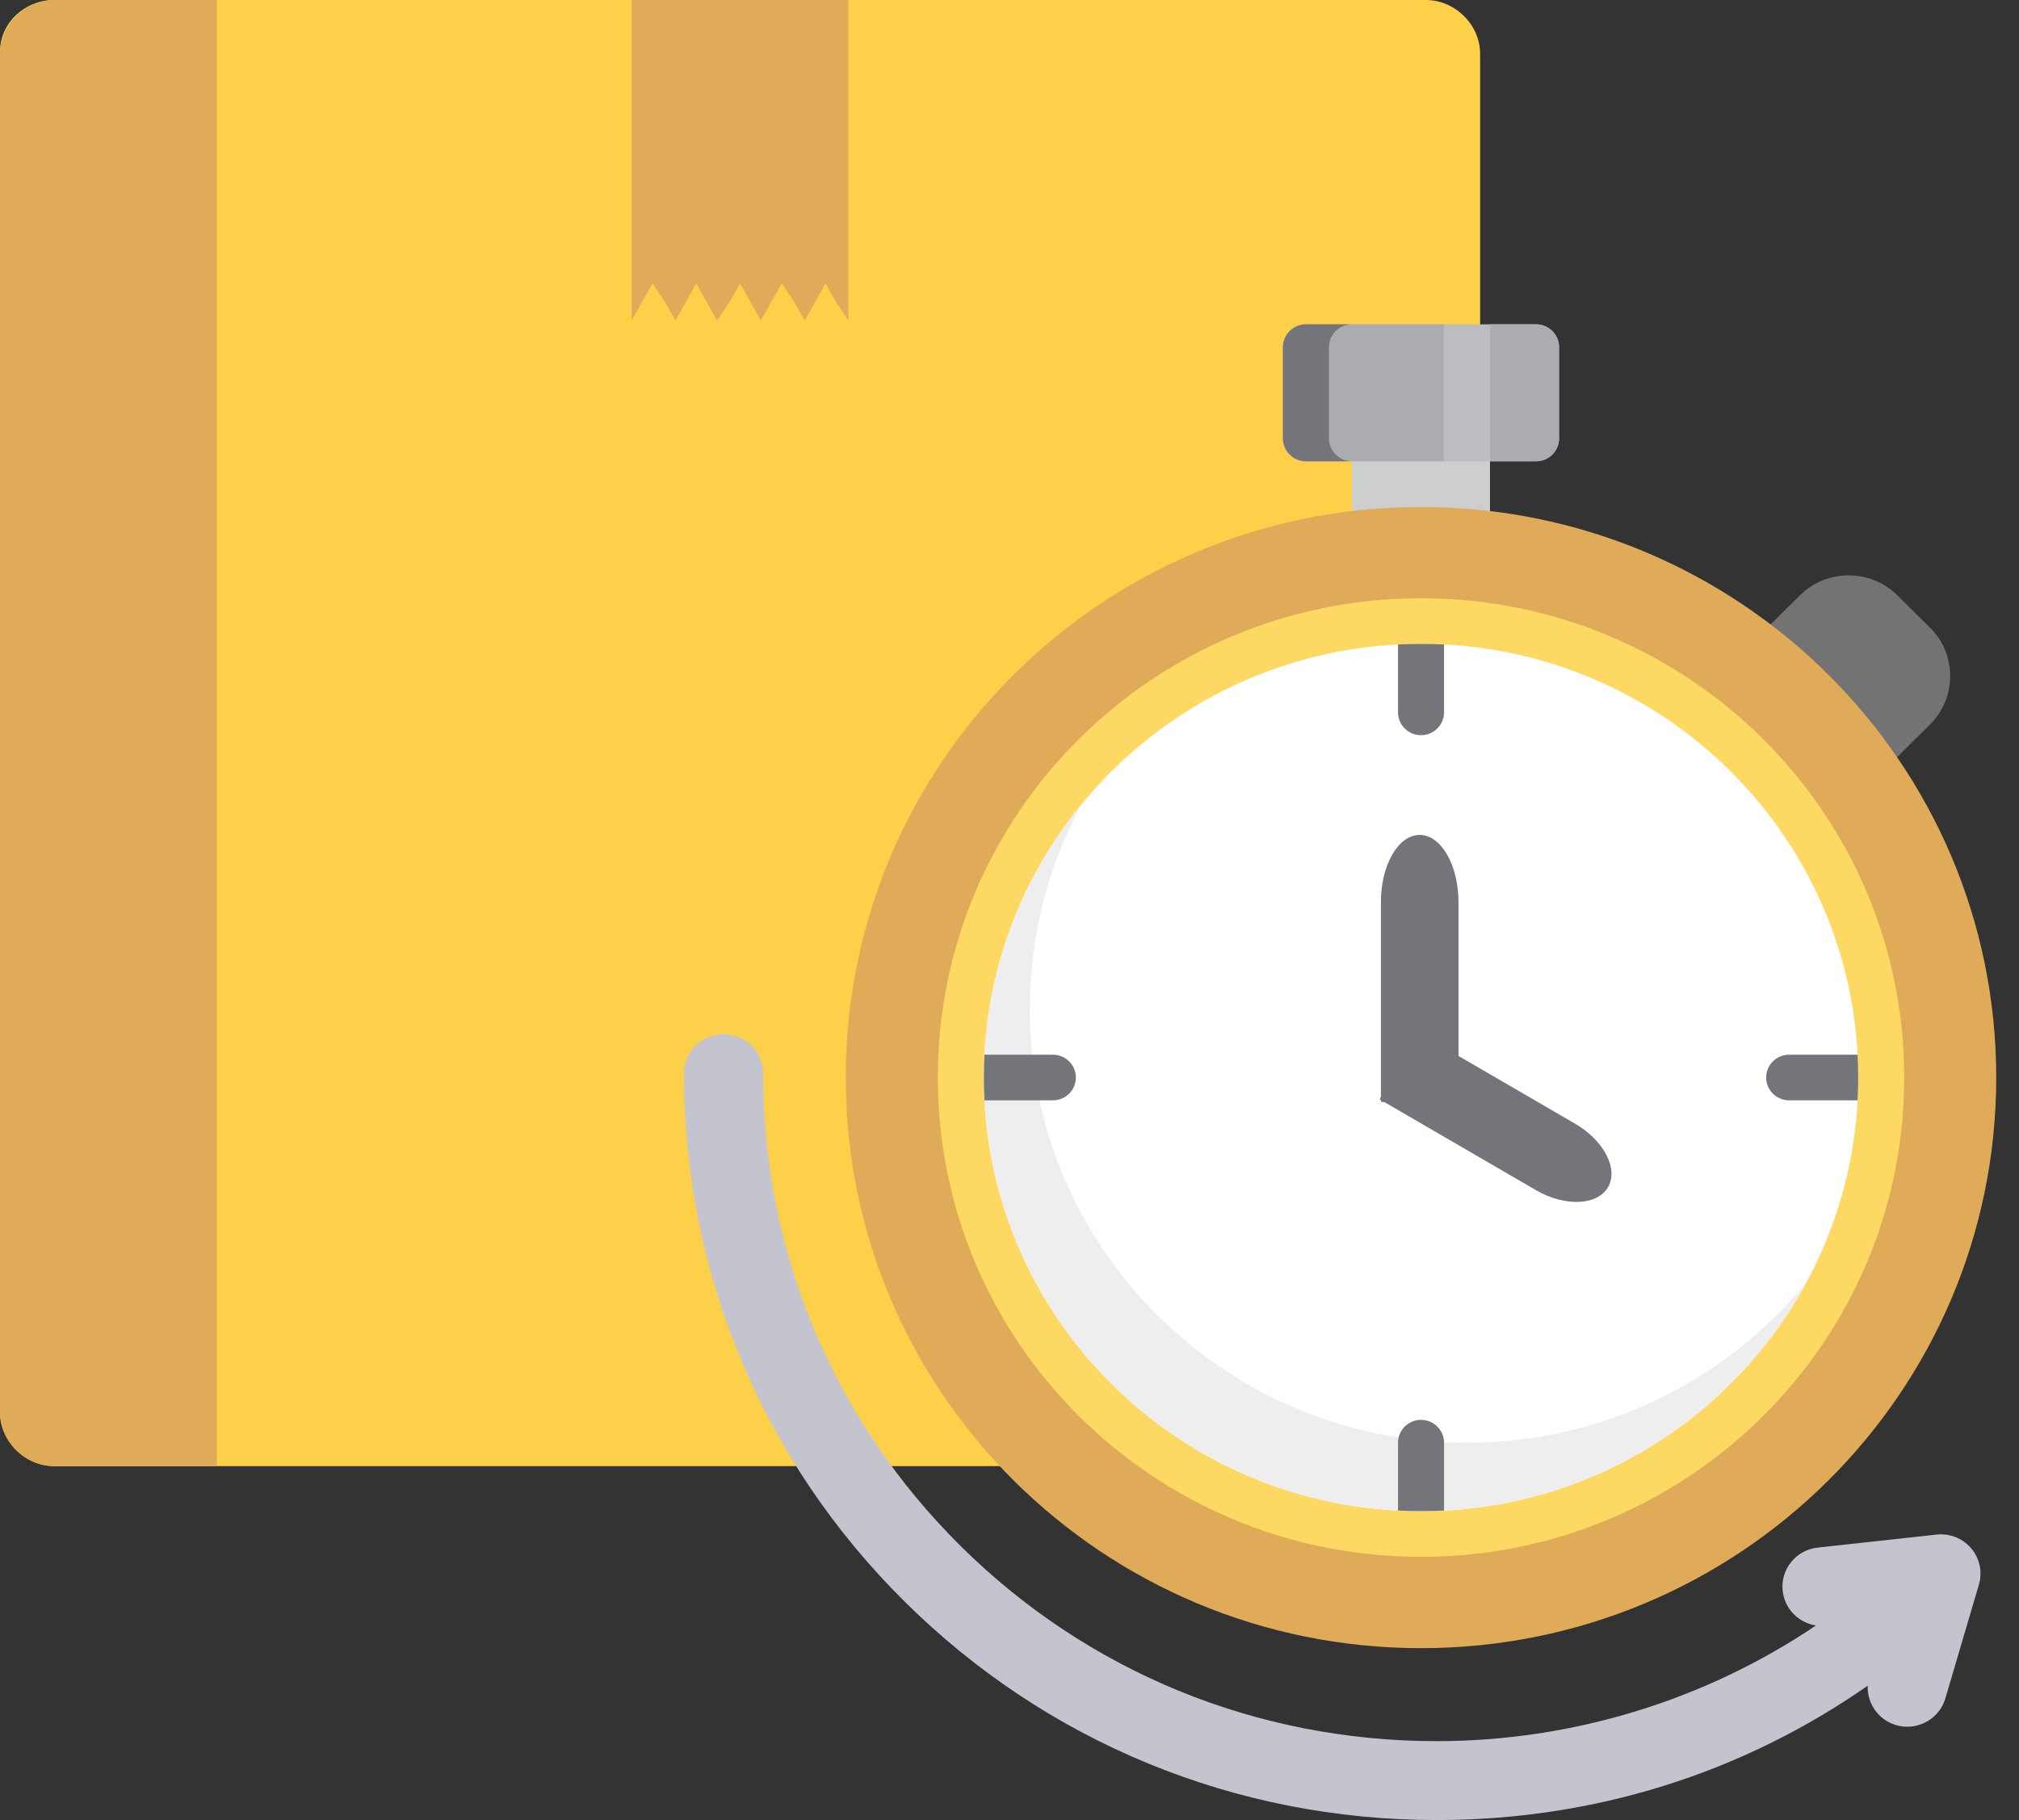 <svg width="61" height="55" viewBox="0 0 61 55" fill="none" xmlns="http://www.w3.org/2000/svg">
<rect x="0" y="0" width="61" height="55" fill="#333333" stroke="none"/>
<path d="M1.638 0H43.082C43.964 0 44.719 0.75 44.719 1.625V42.68C44.719 43.554 43.964 44.304 43.082 44.304H1.638C0.756 44.304 0 43.554 0 42.68V1.562C0 0.687 0.756 0 1.638 0Z" fill="#FCD048"/>
<path d="M19.714 8.561L20.092 9.123L20.407 9.686L20.722 9.123L21.037 8.561L21.351 9.123L21.666 9.686L22.044 9.123L22.359 8.561L22.674 9.123L22.989 9.686L23.304 9.123L23.619 8.561L23.997 9.123L24.312 9.686L24.627 9.123L24.942 8.561L25.256 9.123L25.634 9.686V0H19.084V9.686L19.399 9.123L19.714 8.561Z" fill="#E0AB58"/>
<path d="M6.55 44.304V0H1.638C0.756 0 0 0.75 0 1.625V42.68C0 43.554 0.756 44.304 1.638 44.304H6.55Z" fill="#E0AB58"/>
<path d="M58.311 18.967L57.328 17.992C56.515 17.185 55.192 17.185 54.379 17.992L52.413 19.942C52.282 20.072 52.209 20.247 52.209 20.43C52.209 20.613 52.282 20.788 52.413 20.918L55.362 23.844C55.492 23.973 55.669 24.046 55.853 24.046C56.038 24.046 56.215 23.973 56.345 23.844L58.311 21.893C59.124 21.087 59.124 19.774 58.311 18.967Z" fill="#737373"/>
<path d="M44.322 11.871H41.541C41.157 11.871 40.846 12.18 40.846 12.561V16.009C40.846 16.39 41.157 16.699 41.541 16.699H44.322C44.706 16.699 45.017 16.39 45.017 16.009V12.561C45.017 12.18 44.706 11.871 44.322 11.871Z" fill="#CDCECF"/>
<path d="M46.409 9.801H39.457C39.073 9.801 38.762 10.11 38.762 10.491V13.249C38.762 13.63 39.073 13.939 39.457 13.939H46.409C46.793 13.939 47.104 13.63 47.104 13.249V10.491C47.104 10.11 46.793 9.801 46.409 9.801Z" fill="#BCBDC0"/>
<path d="M39.457 9.801C39.073 9.801 38.762 10.11 38.762 10.491V13.249C38.762 13.63 39.073 13.939 39.457 13.939H43.621V9.801H39.457Z" fill="#AAACAF"/>
<path d="M46.409 9.801H45.025V13.939H46.409C46.793 13.939 47.104 13.63 47.104 13.249V10.491C47.104 10.11 46.793 9.801 46.409 9.801Z" fill="#AAACAF"/>
<path d="M40.152 13.249V10.491C40.152 10.11 40.463 9.801 40.847 9.801H39.457C39.073 9.801 38.762 10.11 38.762 10.491V13.249C38.762 13.63 39.073 13.939 39.457 13.939H40.847C40.463 13.939 40.152 13.63 40.152 13.249Z" fill="#73757B"/>
<path d="M42.932 49.805C52.531 49.805 60.312 42.085 60.312 32.563C60.312 23.04 52.531 15.32 42.932 15.32C33.334 15.32 25.553 23.04 25.553 32.563C25.553 42.085 33.334 49.805 42.932 49.805Z" fill="#E0AB58"/>
<path d="M42.933 47.045C50.995 47.045 57.532 40.561 57.532 32.562C57.532 24.563 50.995 18.078 42.933 18.078C34.87 18.078 28.334 24.563 28.334 32.562C28.334 40.561 34.87 47.045 42.933 47.045Z" fill="#FDD862"/>
<path d="M42.933 45.666C50.228 45.666 56.142 39.799 56.142 32.561C56.142 25.324 50.228 19.457 42.933 19.457C35.638 19.457 29.725 25.324 29.725 32.561C29.725 39.799 35.638 45.666 42.933 45.666Z" fill="white"/>
<path d="M44.322 43.597C37.027 43.597 31.113 37.73 31.113 30.493C31.113 28.253 31.68 26.145 32.678 24.301C30.831 26.555 29.723 29.43 29.723 32.562C29.723 39.799 35.636 45.666 42.931 45.666C47.968 45.666 52.347 42.868 54.574 38.754C52.153 41.709 48.46 43.597 44.322 43.597Z" fill="#EEEEEF"/>
<path d="M42.934 22.216C43.317 22.216 43.629 21.907 43.629 21.526V19.475C43.399 19.463 43.167 19.457 42.934 19.457C42.7 19.457 42.468 19.463 42.238 19.475V21.526C42.238 21.907 42.55 22.216 42.934 22.216Z" fill="#73757B"/>
<path d="M42.893 25.23C42.245 25.23 41.721 26.139 41.721 27.26V33.294C42.109 33.329 42.499 33.347 42.893 33.347C43.286 33.347 43.677 33.329 44.065 33.294V27.26C44.065 26.139 43.54 25.23 42.893 25.23Z" fill="#73757B"/>
<path d="M56.124 31.871H54.056C53.673 31.871 53.361 32.18 53.361 32.561C53.361 32.942 53.673 33.251 54.056 33.251H56.124C56.136 33.022 56.142 32.792 56.142 32.561C56.142 32.329 56.136 32.099 56.124 31.871Z" fill="#73757B"/>
<path d="M42.934 42.906C42.55 42.906 42.238 43.215 42.238 43.596V45.647C42.468 45.659 42.7 45.665 42.934 45.665C43.167 45.665 43.399 45.659 43.629 45.647V43.596C43.629 43.215 43.317 42.906 42.934 42.906Z" fill="#73757B"/>
<path d="M32.505 32.561C32.505 32.18 32.194 31.871 31.81 31.871H29.743C29.731 32.099 29.725 32.329 29.725 32.561C29.725 32.792 29.731 33.022 29.743 33.251H31.81C32.194 33.251 32.505 32.942 32.505 32.561Z" fill="#73757B"/>
<path d="M48.58 35.88C48.907 35.326 48.462 34.464 47.586 33.955L42.87 31.215C42.647 31.531 42.435 31.857 42.236 32.194C42.038 32.531 41.855 32.873 41.685 33.221L46.401 35.962C47.277 36.47 48.252 36.434 48.58 35.88Z" fill="#73757B"/>
<path d="M59.835 47.486L59.832 47.445C59.828 47.402 59.822 47.358 59.813 47.314L59.808 47.291C59.799 47.256 59.79 47.22 59.777 47.181L59.767 47.154C59.756 47.121 59.742 47.089 59.723 47.047L59.712 47.025C59.697 46.994 59.68 46.963 59.659 46.929L59.645 46.906C59.619 46.867 59.591 46.829 59.568 46.803C59.552 46.782 59.54 46.769 59.535 46.764C59.519 46.745 59.502 46.727 59.494 46.72L59.434 46.664C59.411 46.644 59.388 46.626 59.351 46.598L59.325 46.579C59.296 46.559 59.266 46.54 59.237 46.523L59.212 46.509C59.131 46.465 59.044 46.431 58.96 46.408L58.929 46.401C58.895 46.392 58.861 46.385 58.815 46.378L58.787 46.374C58.75 46.37 58.713 46.367 58.691 46.367L58.642 46.365C58.6 46.365 58.558 46.367 58.516 46.371V46.372C58.411 46.383 57.882 46.441 54.918 46.766C54.6 46.8 54.315 46.956 54.115 47.204C53.916 47.451 53.825 47.761 53.86 48.076C53.92 48.617 54.339 49.039 54.866 49.119C51.512 51.383 47.5 52.615 43.404 52.615C37.964 52.615 32.854 50.519 29.017 46.712C25.174 42.899 23.057 37.83 23.057 32.437C23.057 31.783 22.52 31.25 21.861 31.25C21.201 31.25 20.664 31.783 20.664 32.437C20.664 38.464 23.03 44.13 27.325 48.391C31.62 52.653 37.331 54.999 43.406 54.999C48.139 54.999 52.614 53.6 56.43 50.939C56.406 51.472 56.75 51.975 57.289 52.131C57.399 52.163 57.512 52.179 57.626 52.179C58.154 52.179 58.626 51.828 58.774 51.326L59.787 47.891L59.793 47.869C59.804 47.831 59.812 47.794 59.818 47.759C59.821 47.744 59.823 47.729 59.825 47.716C59.829 47.684 59.832 47.652 59.834 47.623L59.836 47.58C59.837 47.544 59.836 47.508 59.835 47.486Z" fill="#C4C4CE"/>
</svg>
